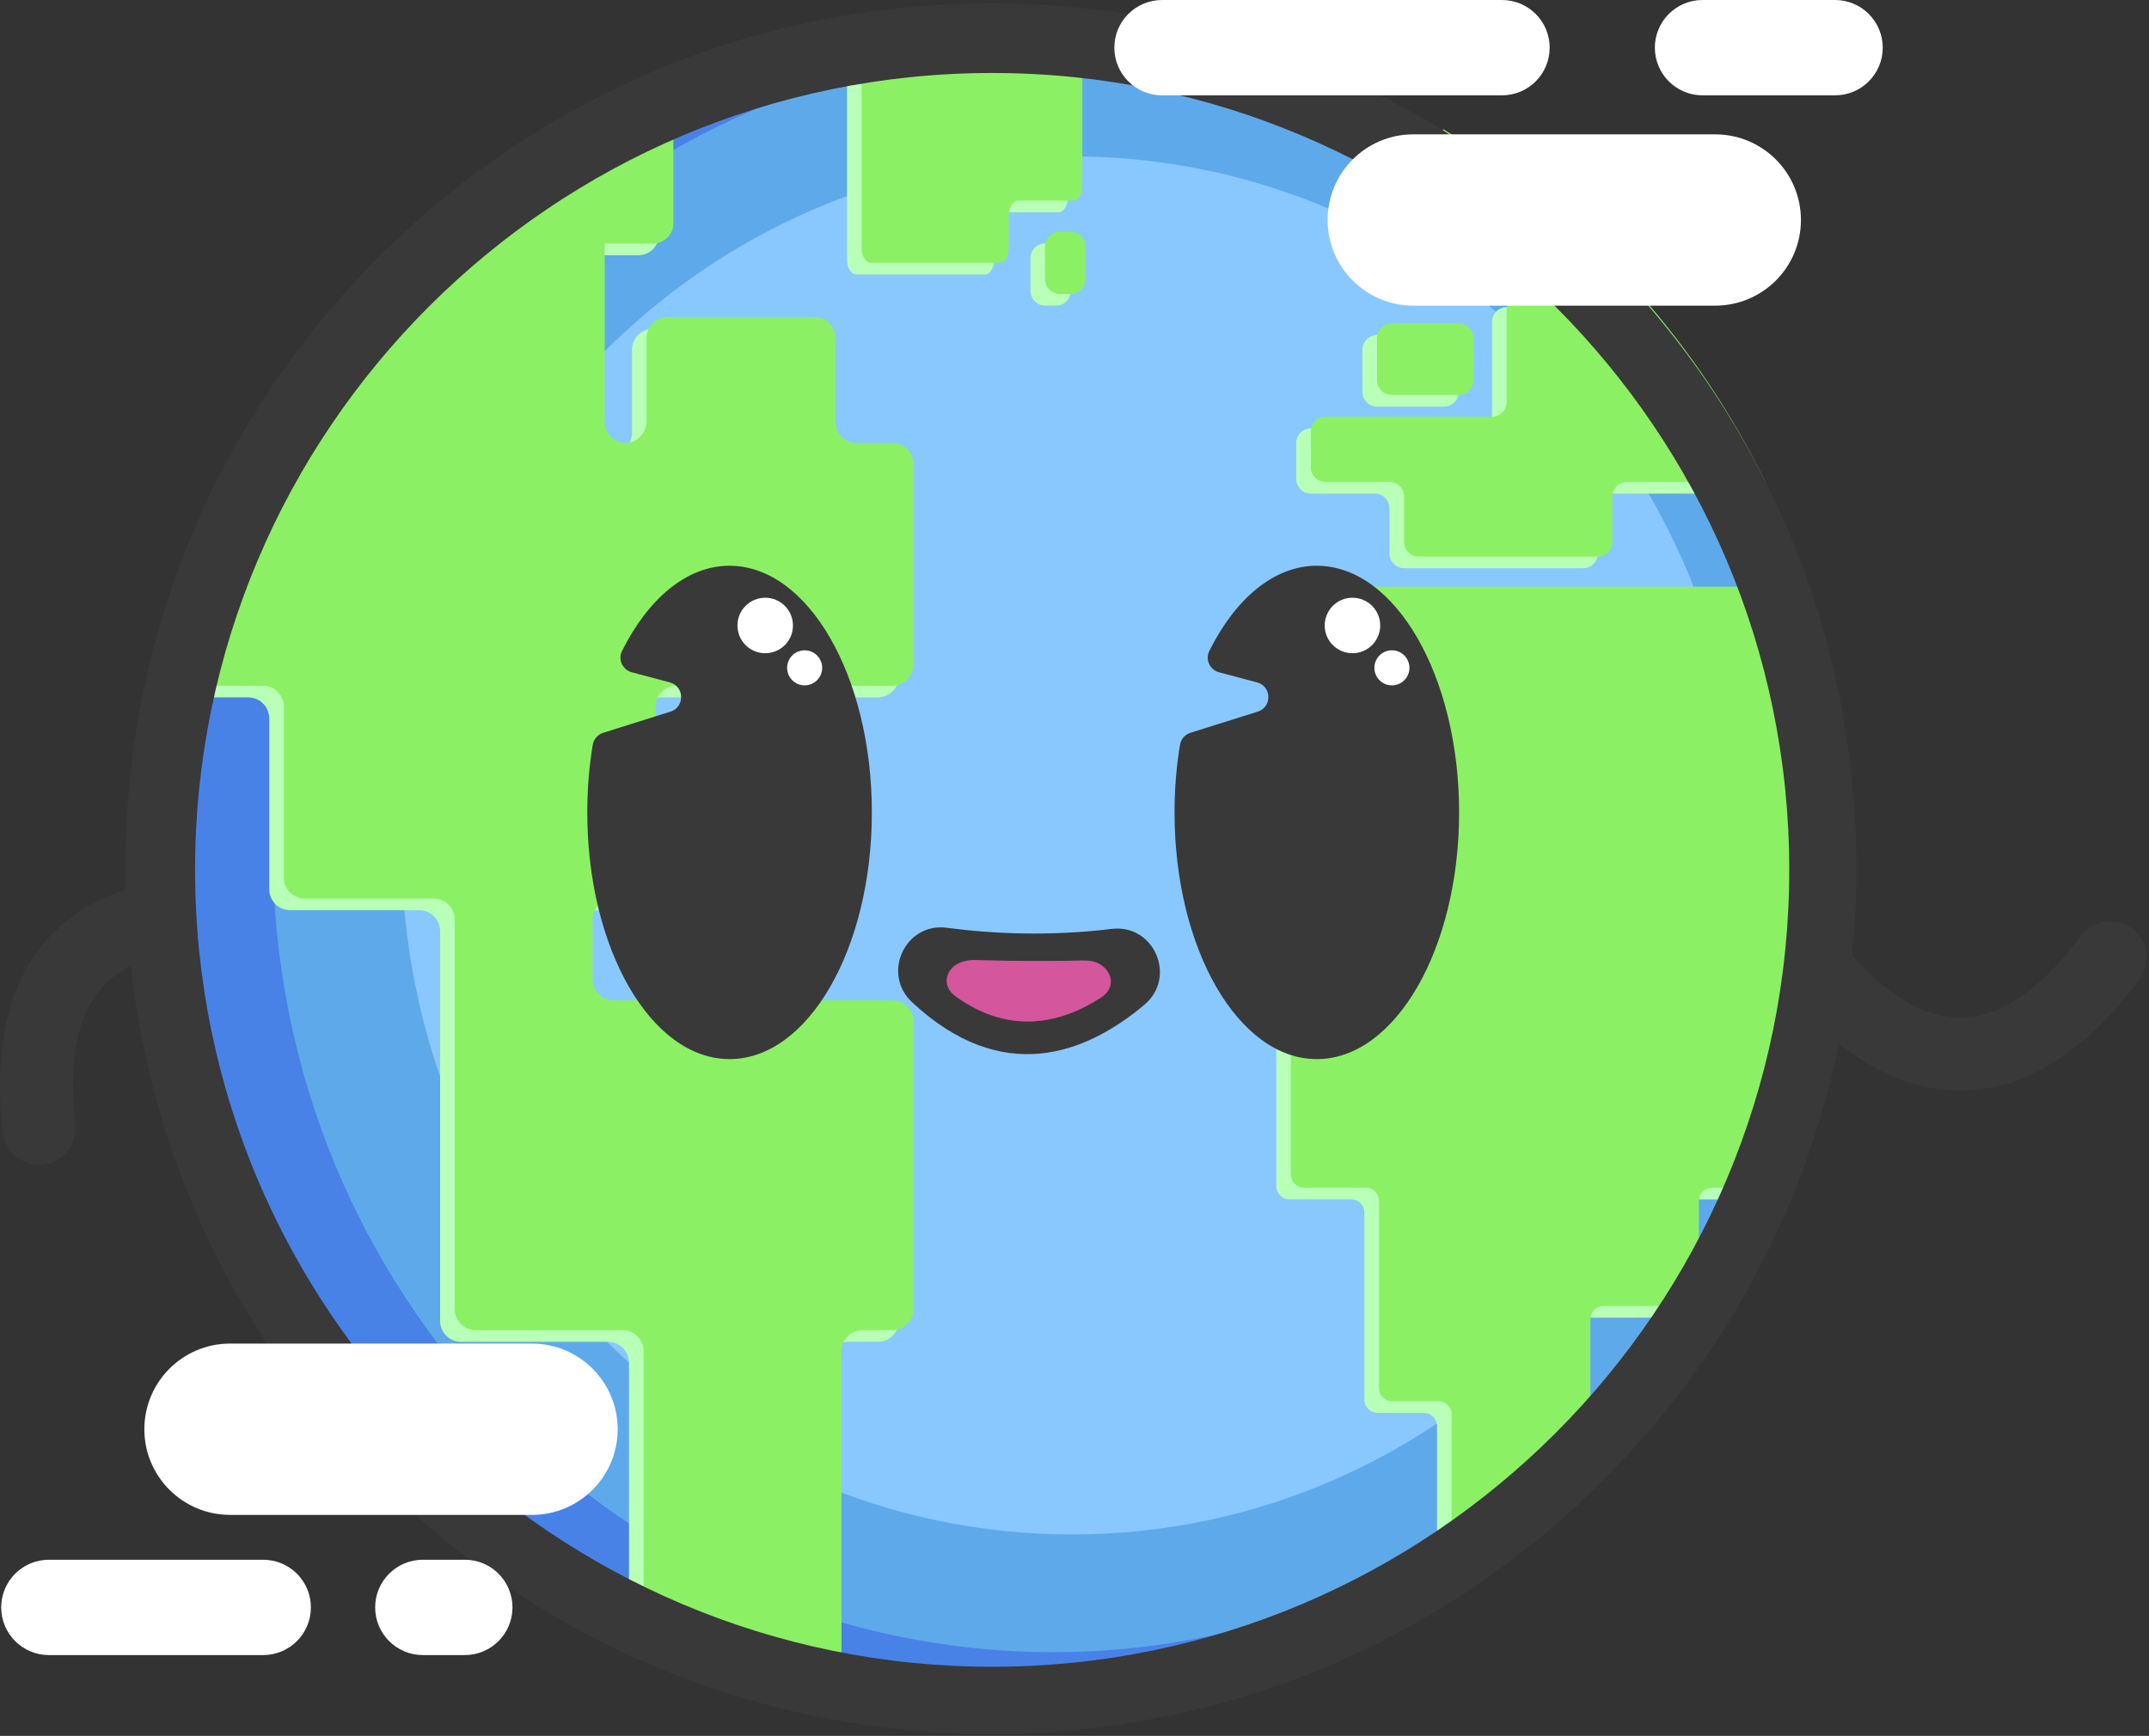 <svg width="729" height="589" viewBox="0 0 729 589" fill="none" xmlns="http://www.w3.org/2000/svg">
<rect x="0" y="0" width="729" height="589" fill="#333333" stroke="none"/>
<path d="M335.4 582.387C494.686 582.387 623.812 453.267 623.812 293.988C623.812 134.71 494.686 5.59 335.4 5.59C176.115 5.59 46.988 134.71 46.988 293.988C46.988 453.267 176.115 582.387 335.4 582.387Z" fill="#4882E7"/>
<path d="M357.204 560.584C503.352 560.584 621.829 438.807 621.829 288.587C621.829 138.367 503.352 16.59 357.204 16.59C211.055 16.59 92.578 138.367 92.578 288.587C92.578 438.807 211.055 560.584 357.204 560.584Z" fill="#5EA9EA"/>
<path d="M363.646 520.644C489.269 520.644 591.105 415.972 591.105 286.853C591.105 157.733 489.269 53.062 363.646 53.062C238.024 53.062 136.188 157.733 136.188 286.853C136.188 415.972 238.024 520.644 363.646 520.644Z" fill="#88C8FF"/>
<path d="M506.159 109.185V140.364C506.159 143.109 503.929 145.339 501.183 145.339H444.69C441.945 145.339 439.715 147.569 439.715 150.314V162.514C439.715 165.259 441.945 167.489 444.69 167.489H466.376C469.121 167.489 471.351 169.719 471.351 172.464V187.826C471.351 190.571 473.581 192.801 476.326 192.801H537.032C539.777 192.801 542.007 190.571 542.007 187.826V172.464C542.007 169.719 544.237 167.489 546.982 167.489H593.951C582.662 144.526 568.42 123.268 551.7 104.22H511.124C508.379 104.22 506.149 106.45 506.149 109.195L506.159 109.185Z" fill="#B8FFB7"/>
<path d="M287.639 455.284H297.807C301.742 455.284 304.924 452.092 304.924 448.168V350.528C304.924 346.594 301.732 343.413 297.807 343.413H203.216C199.282 343.413 196.1 340.221 196.1 336.297V315.95C196.1 312.016 199.291 308.834 203.216 308.834H210.332C214.267 308.834 217.448 305.643 217.448 301.719V243.742C217.448 239.807 220.64 236.626 224.565 236.626H297.797C301.732 236.626 304.914 233.435 304.914 229.51V161.365C304.914 157.43 301.722 154.249 297.797 154.249H285.587C281.652 154.249 278.471 151.058 278.471 147.133V118.65C278.471 114.715 275.28 111.534 271.355 111.534H221.512C217.577 111.534 214.396 114.725 214.396 118.65V146.826C214.396 150.721 211.393 154.12 207.498 154.239C203.603 154.358 200.164 151.127 200.164 147.123V86.609H216.576C220.382 86.609 223.474 83.517 223.474 79.711V45.232C223.474 41.426 220.382 38.334 216.576 38.334H201.928C125.989 77.937 69.764 150.334 52.191 236.626H84.214C88.149 236.626 91.33 239.817 91.33 243.742V301.719C91.33 305.653 94.522 308.834 98.446 308.834H142.184C146.118 308.834 149.3 312.026 149.3 315.95V448.178C149.3 452.112 152.491 455.293 156.416 455.293H206.259C210.194 455.293 213.375 458.485 213.375 462.409V555.856C234.496 565.708 257.004 573.061 280.503 577.561V462.399C280.503 458.465 283.694 455.284 287.619 455.284H287.639Z" fill="#B8FFB7"/>
<path d="M290.521 93.14H334.071C335.825 93.14 337.252 90.91 337.252 88.165V77.025C337.252 74.28 338.679 72.05 340.433 72.05H359.027C360.781 72.05 362.208 69.82 362.208 67.075V7.086C353.209 6.234 344.091 5.778 334.863 5.778C318.679 5.778 302.801 7.136 287.34 9.712V88.155C287.34 90.9 288.767 93.13 290.521 93.13V93.14Z" fill="#B8FFB7"/>
<path d="M534.533 451.587C534.533 449.109 536.535 447.107 539.013 447.107H566.873C569.351 447.107 571.353 445.105 571.353 442.628V411.429C571.353 408.951 573.355 406.949 575.833 406.949H600.412C615.17 372.312 623.346 334.225 623.346 294.256C623.346 262.393 618.143 231.72 608.559 203.039H454.61C452.133 203.039 450.131 205.041 450.131 207.518V249.351C450.131 251.829 448.129 253.83 445.651 253.83H428.475C422.508 253.83 417.672 258.667 417.672 264.633V325.187C417.672 331.153 422.508 335.989 428.475 335.989C430.953 335.989 432.955 337.991 432.955 340.469V402.46C432.955 404.938 434.957 406.939 437.434 406.939H458.347C460.825 406.939 462.827 408.941 462.827 411.419V474.906C462.827 477.384 464.829 479.386 467.306 479.386H482.996C485.473 479.386 487.475 481.388 487.475 483.866V527.185C487.475 529.663 489.477 531.665 491.955 531.665H498.506C511.302 522.824 523.353 512.983 534.533 502.24V451.567V451.587Z" fill="#B8FFB7"/>
<path d="M489.516 92.089H540.439C523.749 75.122 504.977 60.187 484.551 47.739V87.124C484.551 89.869 486.781 92.099 489.526 92.099L489.516 92.089Z" fill="#B8FFB7"/>
<path d="M358.294 82.595H354.538C351.79 82.595 349.562 84.822 349.562 87.57V98.71C349.562 101.457 351.79 103.685 354.538 103.685H358.294C361.042 103.685 363.269 101.457 363.269 98.71V87.57C363.269 84.822 361.042 82.595 358.294 82.595Z" fill="#B8FFB7"/>
<path d="M489.883 113.704H467.147C464.399 113.704 462.172 115.932 462.172 118.679V132.98C462.172 135.728 464.399 137.956 467.147 137.956H489.883C492.631 137.956 494.859 135.728 494.859 132.98V118.679C494.859 115.932 492.631 113.704 489.883 113.704Z" fill="#B8FFB7"/>
<path d="M511.112 105.221V136.4C511.112 139.145 508.882 141.375 506.136 141.375H449.643C446.898 141.375 444.668 143.605 444.668 146.35V158.55C444.668 161.295 446.898 163.525 449.643 163.525H471.329C474.074 163.525 476.304 165.755 476.304 168.5V183.862C476.304 186.607 478.534 188.837 481.279 188.837H541.985C544.73 188.837 546.96 186.607 546.96 183.862V168.5C546.96 165.755 549.19 163.525 551.935 163.525H598.904C587.615 140.562 573.373 119.304 556.653 100.256H516.077C513.332 100.256 511.102 102.486 511.102 105.231L511.112 105.221Z" fill="#8CF065"/>
<path d="M292.592 451.319H302.76C306.695 451.319 309.877 448.128 309.877 444.204V346.564C309.877 342.63 306.685 339.448 302.76 339.448H208.169C204.235 339.448 201.053 336.257 201.053 332.333V311.986C201.053 308.052 204.245 304.87 208.169 304.87H215.285C219.22 304.87 222.402 301.679 222.402 297.755V239.777C222.402 235.843 225.593 232.662 229.518 232.662H302.751C306.685 232.662 309.867 229.47 309.867 225.546V157.4C309.867 153.466 306.675 150.285 302.751 150.285H290.54C286.605 150.285 283.424 147.093 283.424 143.169V114.686C283.424 110.751 280.233 107.57 276.308 107.57H226.465C222.53 107.57 219.349 110.761 219.349 114.686V142.862C219.349 146.756 216.346 150.156 212.451 150.275C208.556 150.394 205.117 147.163 205.117 143.159V82.645H221.529C225.335 82.645 228.427 79.553 228.427 75.747V41.268C228.427 37.462 225.335 34.37 221.529 34.37H206.881C130.942 73.973 74.717 146.37 57.145 232.662H89.167C93.102 232.662 96.283 235.853 96.283 239.777V297.755C96.283 301.689 99.475 304.87 103.399 304.87H147.137C151.072 304.87 154.253 308.062 154.253 311.986V444.214C154.253 448.148 157.445 451.329 161.369 451.329H211.212C215.147 451.329 218.328 454.521 218.328 458.445V551.892C239.449 561.743 261.957 569.097 285.456 573.597V458.435C285.456 454.501 288.647 451.319 292.572 451.319H292.592Z" fill="#8CF065"/>
<path d="M295.474 89.176H339.024C340.778 89.176 342.205 86.946 342.205 84.201V73.061C342.205 70.316 343.632 68.086 345.386 68.086H363.98C365.734 68.086 367.161 65.856 367.161 63.111V3.122C358.162 2.27 349.044 1.814 339.816 1.814C323.632 1.814 307.754 3.171 292.293 5.748V84.191C292.293 86.936 293.72 89.166 295.474 89.166V89.176Z" fill="#8CF065"/>
<path d="M539.486 447.623C539.486 445.145 541.488 443.143 543.966 443.143H571.826C574.304 443.143 576.306 441.141 576.306 438.663V407.465C576.306 404.987 578.308 402.985 580.786 402.985H605.365C620.123 368.348 628.299 330.261 628.299 290.292C628.299 258.429 623.096 227.756 613.512 199.074H459.564C457.086 199.074 455.084 201.076 455.084 203.554V245.387C455.084 247.864 453.082 249.866 450.604 249.866H433.428C427.462 249.866 422.625 254.703 422.625 260.669V321.223C422.625 327.189 427.462 332.025 433.428 332.025C435.906 332.025 437.908 334.027 437.908 336.505V398.496C437.908 400.973 439.91 402.975 442.388 402.975H463.3C465.778 402.975 467.78 404.977 467.78 407.455V470.942C467.78 473.42 469.782 475.422 472.26 475.422H487.949C490.426 475.422 492.429 477.424 492.429 479.902V523.221C492.429 525.698 494.431 527.7 496.908 527.7H503.46C516.255 518.86 528.307 509.019 539.486 498.276V447.603V447.623Z" fill="#8CF065"/>
<path d="M494.469 88.125H545.392C528.702 71.158 509.931 56.223 489.504 43.775V83.16C489.504 85.905 491.734 88.135 494.479 88.135L494.469 88.125Z" fill="#8CF065"/>
<path d="M363.247 78.631H359.491C356.743 78.631 354.516 80.858 354.516 83.606V94.746C354.516 97.493 356.743 99.721 359.491 99.721H363.247C365.995 99.721 368.223 97.493 368.223 94.746V83.606C368.223 80.858 365.995 78.631 363.247 78.631Z" fill="#8CF065"/>
<path d="M494.836 109.74H472.1C469.352 109.74 467.125 111.968 467.125 114.715V129.016C467.125 131.764 469.352 133.991 472.1 133.991H494.836C497.584 133.991 499.812 131.764 499.812 129.016V114.715C499.812 111.968 497.584 109.74 494.836 109.74Z" fill="#8CF065"/>
<path d="M543.76 87.124C488.307 31.674 414.569 1.13 336.143 1.13C257.716 1.13 183.978 31.674 128.526 87.124C73.073 142.574 42.527 216.309 42.527 294.732C42.527 373.154 73.073 446.889 128.526 502.339C183.978 557.789 257.716 588.334 336.143 588.334C414.569 588.334 488.307 557.789 543.76 502.339C599.212 446.889 629.758 373.154 629.758 294.732C629.758 216.309 599.212 142.574 543.76 87.124ZM606.962 295.158C606.962 444.253 485.661 565.539 336.569 565.539C187.477 565.539 66.175 444.243 66.175 295.158C66.175 146.073 187.467 24.767 336.569 24.767C485.671 24.767 606.962 146.063 606.962 295.148V295.158Z" fill="#393939"/>
<path d="M58.009 318.973C57.82 315.465 58.147 311.956 58.019 308.448C57.979 307.298 57.9 306.159 57.781 305.009C57.503 303.374 57.216 301.738 56.919 300.103C56.849 299.727 56.79 299.35 56.72 298.973C44.212 300.5 31.437 304.662 21.05 313.701C20.535 314.156 20.029 314.612 19.524 315.078C3.775 329.835 -2.479 353.006 0.881 384.076C1.654 391.221 8.305 396.236 15.381 394.968H15.411C21.804 393.808 26.224 387.911 25.51 381.449C22.983 358.566 26.67 342.342 36.511 333.115C36.759 332.878 37.017 332.65 37.275 332.432C42.964 327.456 50.496 324.85 58.445 323.72C58.237 322.204 58.088 320.638 57.989 318.973H58.009Z" fill="#393939"/>
<path d="M722.586 314.583L722.566 314.563C717.115 311.035 709.85 312.313 705.955 317.516C692.149 335.94 678.363 345.256 664.874 345.256C664.537 345.256 664.19 345.256 663.853 345.236C646.112 344.612 629.878 327.565 620.769 315.009C619.986 313.928 619.045 313.017 618.014 312.263C619.015 316.515 619.471 320.886 619.055 325.504C618.678 329.676 617.965 333.849 617.251 337.981C617.35 338.725 617.251 339.468 617.162 339.864C617.053 340.865 616.894 341.896 616.884 342.55C616.845 344.255 616.617 345.9 616.25 347.476C628.084 358.853 643.981 369.299 662.881 369.993C663.565 370.022 664.249 370.032 664.933 370.032C686.519 370.032 706.916 357.406 725.718 332.432C730.039 326.693 728.622 318.487 722.586 314.573V314.583Z" fill="#393939"/>
<path d="M446.7 191.958C432.131 191.958 419.068 203.167 410.228 220.868C408.771 223.772 410.406 227.28 413.548 228.112L426.432 231.541C431.428 232.869 431.586 239.906 426.65 241.462L403.835 248.637C401.962 249.222 400.594 250.828 400.277 252.76C399.078 260.034 398.434 267.715 398.434 275.663C398.434 321.887 420.05 359.359 446.7 359.359C473.351 359.359 494.967 321.887 494.967 275.663C494.967 229.44 473.351 191.968 446.7 191.968V191.958Z" fill="#393939"/>
<path d="M247.489 191.958C232.92 191.958 219.858 203.167 211.017 220.868C209.56 223.772 211.195 227.28 214.337 228.112L227.221 231.541C232.217 232.869 232.375 239.906 227.439 241.462L204.624 248.637C202.751 249.222 201.383 250.828 201.066 252.76C199.867 260.034 199.223 267.715 199.223 275.663C199.223 321.887 220.839 359.359 247.489 359.359C274.14 359.359 295.756 321.887 295.756 275.663C295.756 229.44 274.14 191.968 247.489 191.968V191.958Z" fill="#393939"/>
<path d="M321.166 314.801C336.618 316.832 355.865 317.764 377.094 315.187C391.535 313.443 399.335 331.579 388.195 340.935C368.274 357.664 339.987 368.595 309.412 340.073C298.995 330.36 307.053 312.937 321.176 314.801H321.166Z" fill="#393939"/>
<path d="M331.465 325.742C332.338 325.762 333.22 325.811 334.082 325.821L340.366 325.95C345.103 326.039 349.93 326.069 354.697 326.049C357.135 326.049 359.573 326.029 362.011 326.019C364.281 326.01 366.56 325.801 368.83 325.94C369.018 325.95 369.197 325.96 369.385 325.98C370.654 326.089 371.942 326.446 373.042 327.09C375.124 328.309 376.848 330.588 376.848 333.076C376.848 335.365 375.381 337.258 373.538 338.457C361.03 346.614 343.279 351.936 324.082 338.031C321.941 336.475 320.583 333.978 321.326 331.322C322.238 328.051 325.093 326.426 328.274 325.901C329.325 325.722 330.395 325.702 331.465 325.732V325.742Z" fill="#D4569D"/>
<path d="M272.958 232.543C276.243 232.543 278.905 229.88 278.905 226.596C278.905 223.312 276.243 220.65 272.958 220.65C269.674 220.65 267.012 223.312 267.012 226.596C267.012 229.88 269.674 232.543 272.958 232.543Z" fill="white"/>
<path d="M259.58 221.641C264.78 221.641 268.995 217.426 268.995 212.226C268.995 207.026 264.78 202.811 259.58 202.811C254.38 202.811 250.164 207.026 250.164 212.226C250.164 217.426 254.38 221.641 259.58 221.641Z" fill="white"/>
<path d="M472.173 232.543C475.457 232.543 478.12 229.88 478.12 226.596C478.12 223.312 475.457 220.65 472.173 220.65C468.889 220.65 466.227 223.312 466.227 226.596C466.227 229.88 468.889 232.543 472.173 232.543Z" fill="white"/>
<path d="M458.791 221.641C463.991 221.641 468.206 217.426 468.206 212.226C468.206 207.026 463.991 202.811 458.791 202.811C453.59 202.811 449.375 207.026 449.375 212.226C449.375 217.426 453.59 221.641 458.791 221.641Z" fill="white"/>
<path d="M581.867 45.589H479.426C463.377 45.589 450.367 58.599 450.367 74.647C450.367 90.695 463.377 103.705 479.426 103.705H581.867C597.916 103.705 610.926 90.695 610.926 74.647C610.926 58.599 597.916 45.589 581.867 45.589Z" fill="white"/>
<path d="M180.469 455.888H78.028C61.979 455.888 48.969 468.898 48.969 484.946C48.969 500.994 61.979 514.004 78.028 514.004H180.469C196.518 514.004 209.528 500.994 209.528 484.946C209.528 468.898 196.518 455.888 180.469 455.888Z" fill="white"/>
<path d="M89.289 529.227H16.581C7.648 529.227 0.406 536.468 0.406 545.401C0.406 554.333 7.648 561.575 16.581 561.575H89.289C98.222 561.575 105.464 554.333 105.464 545.401C105.464 536.468 98.222 529.227 89.289 529.227Z" fill="white"/>
<path d="M157.673 529.227H143.44C134.507 529.227 127.266 536.468 127.266 545.401C127.266 554.333 134.507 561.575 143.44 561.575H157.673C166.606 561.575 173.848 554.333 173.848 545.401C173.848 536.468 166.606 529.227 157.673 529.227Z" fill="white"/>
<path d="M509.516 0H394.19C385.257 0 378.016 7.241 378.016 16.174C378.016 25.107 385.257 32.348 394.19 32.348H509.516C518.449 32.348 525.69 25.107 525.69 16.174C525.69 7.241 518.449 0 509.516 0Z" fill="white"/>
<path d="M622.502 0H577.546C568.613 0 561.371 7.241 561.371 16.174C561.371 25.107 568.613 32.348 577.546 32.348H622.502C631.436 32.348 638.677 25.107 638.677 16.174C638.677 7.241 631.436 0 622.502 0Z" fill="white"/>
</svg>
